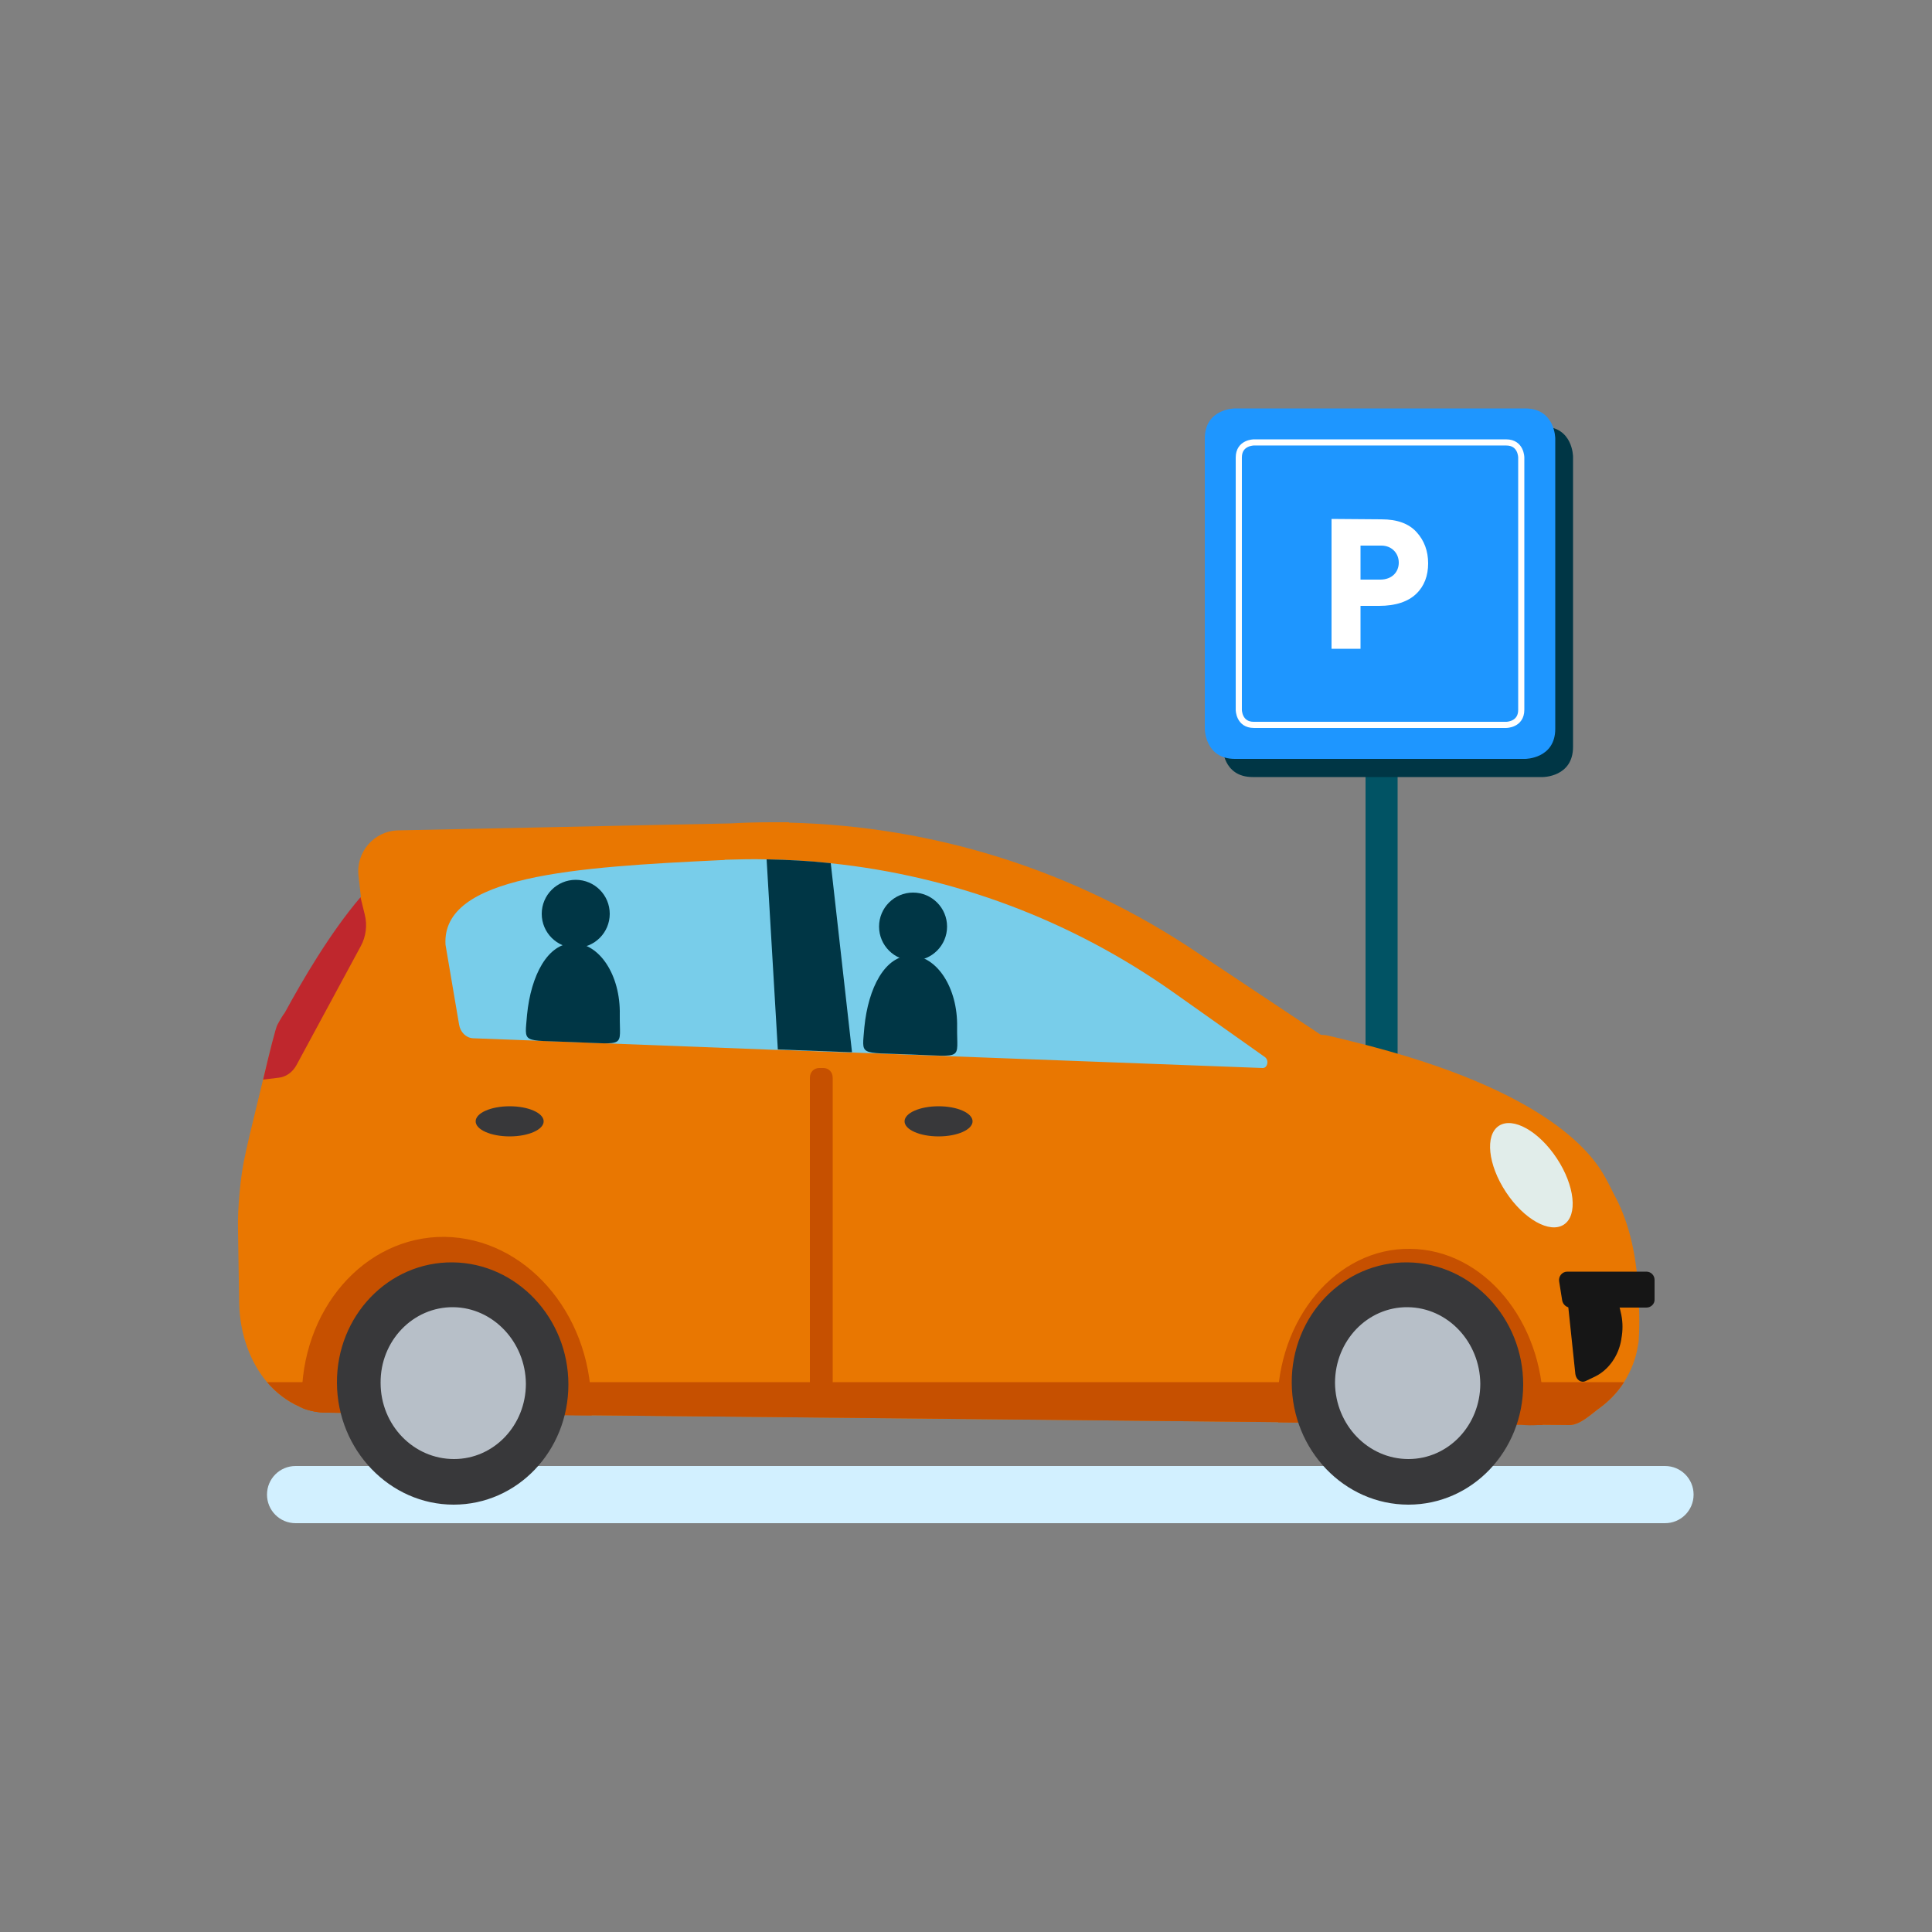 <?xml version="1.0" encoding="UTF-8"?> <svg xmlns="http://www.w3.org/2000/svg" xmlns:xlink="http://www.w3.org/1999/xlink" version="1.1" id="Layer_1" x="0px" y="0px" viewBox="0 0 500 500" style="enable-background:new 0 0 500 500;" xml:space="preserve"><rect x="0" y="0" width="500" height="500" fill="#808080" stroke="none"/> <style type="text/css"> .st0{fill:#D2F0FF;} .st1{fill:#015364;} .st2{fill:#003645;} .st3{fill:#1E96FF;} .st4{fill:#FFFFFF;} .st5{fill:none;stroke:#FFFFFF;stroke-width:1.59;} .st6{fill:#E97701;} .st7{fill:#C65000;} .st8{fill:#161616;} .st9{fill:#78CDEA;} .st10{fill:#38383A;} .st11{fill:#B7BFC8;} .st12{fill:#BF272D;} .st13{fill:#E1EDEA;} </style> <path class="st0" d="M76.5,379.4h354.4c4.1,0,7.4,3.3,7.4,7.4l0,0c0,4.1-3.3,7.4-7.4,7.4H76.5c-4.1,0-7.4-3.3-7.4-7.4l0,0 C69.1,382.7,72.4,379.4,76.5,379.4z"></path> <g> <rect x="353.4" y="157.1" class="st1" width="8.3" height="164.2"></rect> <path class="st2" d="M324.2,110.4c0,0-7.8,0-7.8,7.8v75.1c0,0,0,7.8,7.8,7.8h75.1c0,0,7.8,0,7.8-7.8v-75.1c0,0,0-7.8-7.8-7.8 C399.3,110.4,324.2,110.4,324.2,110.4z"></path> <path class="st3" d="M319.6,105.7c0,0-7.8,0-7.8,7.8v75.1c0,0,0,7.8,7.8,7.8h75.1c0,0,7.8,0,7.8-7.8v-75.1c0,0,0-7.8-7.8-7.8 C394.7,105.7,319.6,105.7,319.6,105.7z"></path> <path class="st4" d="M352.1,150v-8.8h5.4c2.7,0,4.5,2,4.5,4.4s-1.7,4.4-4.8,4.4L352.1,150L352.1,150z M344.6,134.3v33.6h7.5v-11.1 h4.8c4.3,0,7.5-1.1,9.6-3.1s3.1-4.7,3.1-7.9s-1-5.9-3-8.1c-2-2.2-5-3.3-9.1-3.3L344.6,134.3L344.6,134.3z"></path> <path class="st5" d="M324.5,114.5c0,0-3.9,0-3.9,3.9v65.3c0,0,0,3.9,3.9,3.9h65.3c0,0,3.9,0,3.9-3.9v-65.3c0,0,0-3.9-3.9-3.9 C389.8,114.5,324.5,114.5,324.5,114.5z"></path> </g> <g> <path class="st6" d="M424.1,346.7C424.1,346.7,424.1,346.8,424.1,346.7c0,0.5-0.1,1-0.2,1.5c-0.5,3.4-1.8,6.6-3.6,9.5 c-1.4,2.2-3.2,4.2-5.3,5.9l-0.9,0.7l0,0c-2.4,1.7-5.2,4.6-8.1,4.5l-321.3-3.2c-2.2,0-4.4-0.4-6.4-1.2c-0.3-0.1-0.6-0.2-0.9-0.4 c-3.1-1.4-5.9-3.5-8.3-6.3c-4.3-5.1-7-12.3-7.2-20.3l-0.3-18.7c-0.1-3.4,0.1-6.7,0.4-10c0.3-3.5,0.8-7,1.6-10.5l0.9-4 c0,0,1.8-7.5,3.6-14.9c1.7-6.9,3.4-13.6,3.8-14.2c0,0,0.3-0.5,0.7-1.2c0.4-0.6,0.8-1.4,1.2-1.9l19.6-29.9l-0.6-5.3 c-0.8-6.2,4-11.8,10.3-11.9l85.9-1.8c3.6-0.2,7.1-0.3,10.7-0.3l0,0c1,0,2.1,0,3.1,0h1.4v0.1c37.7,0.9,74.1,12.4,105.6,33.6 l28.1,18.7l3.9,2.6c0.4,0,0.9,0.1,1.3,0.1c1.4,0.3,4,0.9,7.1,1.7c51.7,12.7,62.5,30.1,65.4,35.4c0.5,0.9,1.2,2.3,2,3.9 c0,0.1,0.1,0.1,0.1,0.2c3.3,6,5.8,14.2,6.3,25.5C424.2,338,424.4,342.2,424.1,346.7L424.1,346.7z"></path> <path class="st7" d="M420.3,357.7c-1.4,2.2-3.2,4.2-5.3,5.9l-0.9,0.7l0,0c-2.4,1.7-5.2,4.6-8.1,4.5l-321.3-3.2 c-2.2,0-4.4-0.4-6.4-1.2c-0.3-0.1-0.6-0.2-0.9-0.4c-3.1-1.4-5.9-3.5-8.3-6.3H420.3L420.3,357.7z"></path> <path class="st8" d="M412.9,356.2c3.4-1.7,6-5.3,6.7-9.6v-0.1l0,0c0.4-2.1,0.4-4.2,0-6.2s-1-4.2-2.1-4.7c-1.4-0.6-6.2-1.6-9.3-2.3 c-1.5-0.3-2.8,0.9-2.6,2.4l2.1,19.9c0.2,1.5,1.5,2.4,2.7,1.8L412.9,356.2L412.9,356.2z"></path> <path class="st9" d="M326.8,276.4l-106.3-4h-0.9l-18.3-0.7h-0.7l-78.2-3c-1.8-0.1-3.3-1.6-3.6-3.6l-3.5-20.6 c-1.1-17.9,33.4-20.1,71.3-21.9c0.4,0,0.8,0,1.1-0.1c3.5-0.1,7.1-0.2,10.6-0.1c5.6,0.1,11.1,0.4,16.6,1 c31.9,3.3,62.5,14.8,88.9,33.5l23.6,16.7C328.5,274.5,328,276.4,326.8,276.4L326.8,276.4z"></path> <path class="st2" d="M220.5,272.3h-0.9l-18.3-0.7l-2.9-49.2c5.6,0.1,11.1,0.4,16.6,1L220.5,272.3L220.5,272.3z"></path> <path class="st7" d="M399.4,364.4c0,1.5-0.1,3-0.2,4.4h-1.3c-1.4,0.1-2.8,0.1-4.3-0.1H390l-59.2-0.6c-0.1-1.3-0.2-2.7-0.2-4.1 c-0.1-22.8,15.4-41.1,34.4-40.8C384,323.4,399.3,341.9,399.4,364.4L399.4,364.4z"></path> <g> <path class="st10" d="M334.3,357.9c-0.1-17.4,13.4-31.4,30-31.2c16.5,0.2,29.9,14.4,29.9,31.6s-13.2,31.1-29.7,31.1 C347.9,389.4,334.4,375.3,334.3,357.9z"></path> <path class="st11" d="M345.5,357.9c0-10.9,8.4-19.7,18.8-19.6s18.7,9,18.8,19.8c0,10.8-8.3,19.5-18.6,19.5 C354.1,377.6,345.6,368.8,345.5,357.9z"></path> </g> <path class="st7" d="M153.1,366.3h-3.5l-65-0.7c-2.2,0-4.4-0.4-6.4-1.2c0-0.5,0-1-0.1-1.6c-0.4-23.8,16.2-42.9,37-42.7 c20.7,0.3,37.6,19.5,37.9,43C153.2,364.2,153.2,365.3,153.1,366.3L153.1,366.3z"></path> <g> <path class="st10" d="M87.2,357.9c-0.1-17.4,13.4-31.4,30-31.2c16.5,0.2,29.9,14.4,29.9,31.6s-13.2,31.1-29.7,31.1 S87.3,375.3,87.2,357.9z"></path> <path class="st11" d="M98.5,357.9c-0.1-10.9,8.4-19.7,18.8-19.6c10.3,0.1,18.7,9,18.8,19.8c0,10.8-8.3,19.5-18.6,19.5 C107,377.6,98.5,368.8,98.5,357.9z"></path> </g> <path class="st12" d="M68.1,279.4l4.1-0.5c1.8-0.2,3.5-1.4,4.5-3.2l16.7-30.9c1.3-2.4,1.7-5.4,1-8.1l-1.1-4.5 c-7.8,9.1-15.1,21.6-19.6,29.9c-0.8,1-1.9,3.1-1.9,3.1C71.4,265.8,69.7,272.5,68.1,279.4L68.1,279.4z"></path> <ellipse transform="matrix(0.835 -0.55 0.55 0.835 -101.82 268.408)" class="st13" cx="396.4" cy="303.9" rx="7.9" ry="15.3"></ellipse> <path class="st8" d="M426.1,338.4h-19.7c-1,0-1.9-0.8-2.1-1.8l-0.8-5c-0.2-1.3,0.8-2.5,2.1-2.5h20.5c1.2,0,2.1,1,2.1,2.1v5 C428.3,337.4,427.3,338.4,426.1,338.4L426.1,338.4z"></path> <path class="st7" d="M212,276.4h1.1c1.4,0,2.4,1.1,2.4,2.5v81.4c0,1.4-1.1,2.5-2.4,2.5H212c-1.4,0-2.4-1.1-2.4-2.5v-81.4 C209.6,277.4,210.7,276.4,212,276.4z"></path> <ellipse class="st10" cx="131.9" cy="290.2" rx="8.8" ry="3.9"></ellipse> <ellipse class="st10" cx="242.9" cy="290.2" rx="8.8" ry="3.9"></ellipse> </g> <g> <path class="st2" d="M247.7,265.8c-0.1,8.6,2,7.6-12,7.1c-13.7-0.6-12.6,0.6-12-7.1c1-10.1,5.3-18.5,12-18.5 C242.4,247.3,247.9,255.6,247.7,265.8z"></path> <circle class="st2" cx="236.3" cy="239.8" r="8.8"></circle> </g> <g> <path class="st2" d="M160.4,262.6c-0.1,8.6,2,7.6-12,7.1c-13.7-0.6-12.6,0.6-12-7.1c1-10.1,5.3-18.5,12-18.5 S160.6,252.3,160.4,262.6z"></path> <circle class="st2" cx="149" cy="236.5" r="8.8"></circle> </g> </svg> 